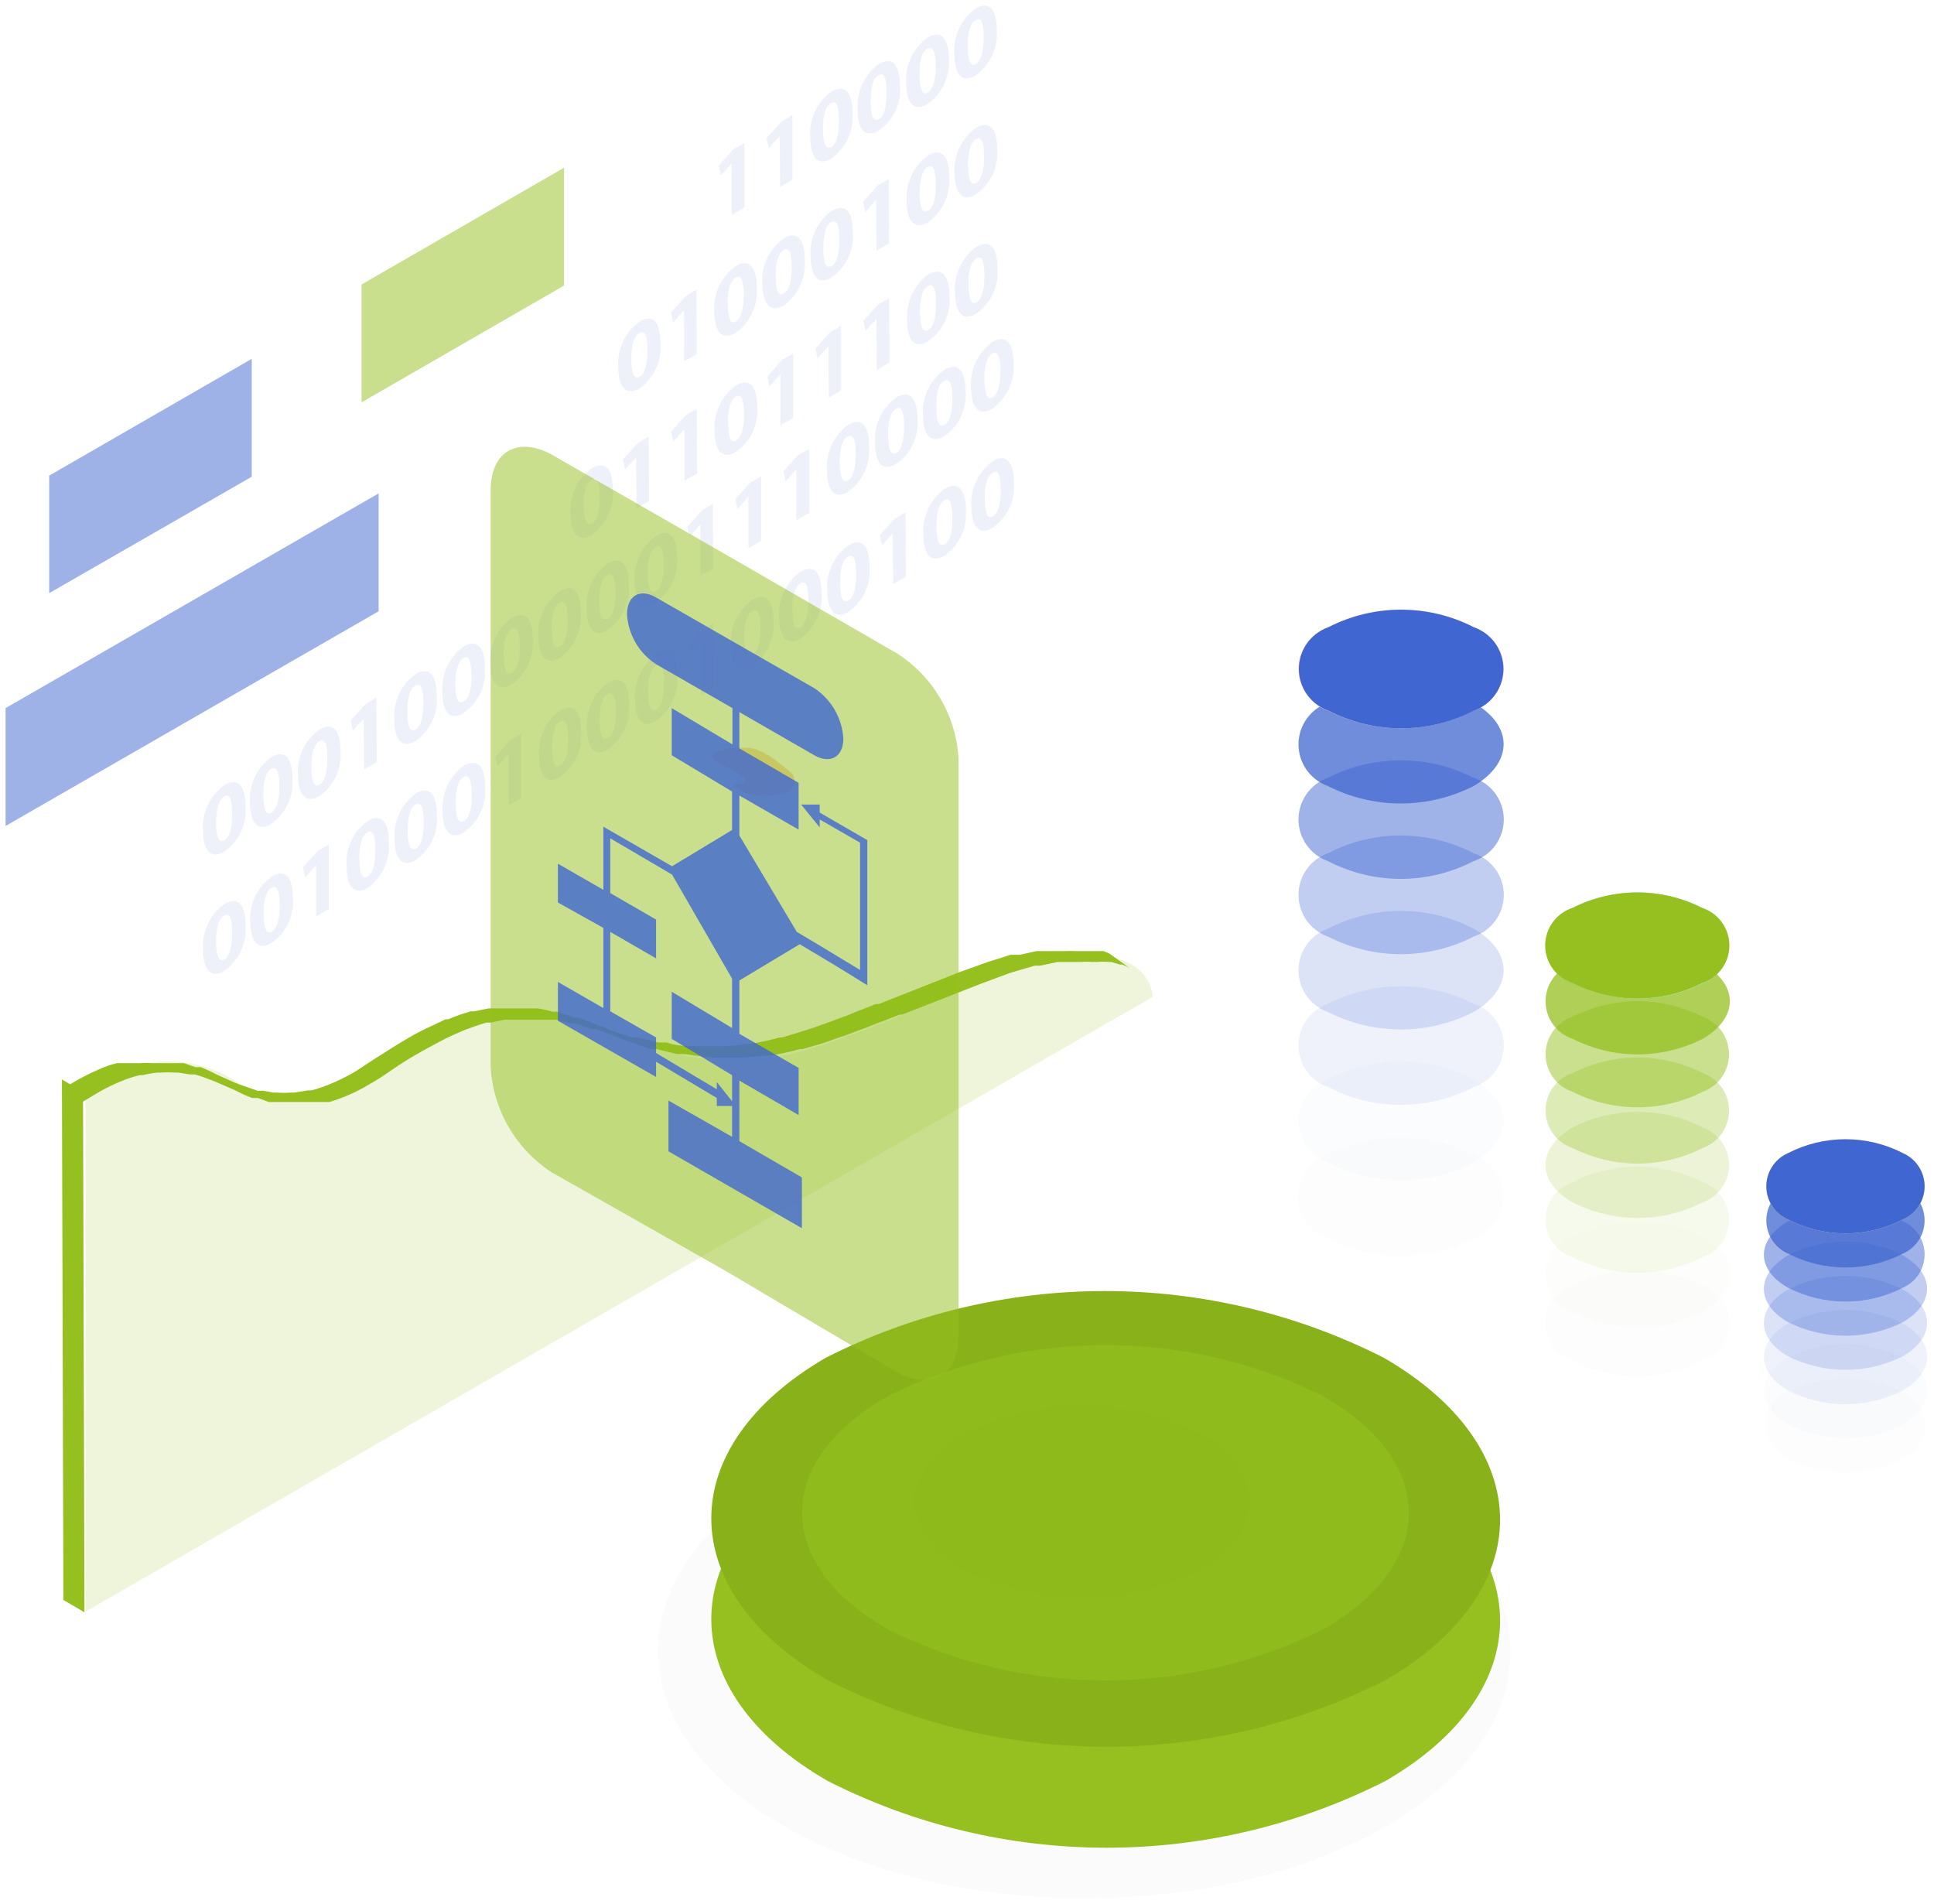 <?xml version="1.0" encoding="UTF-8"?> <svg xmlns="http://www.w3.org/2000/svg" width="508" height="500" viewBox="0 0 508 500" fill="none"> <g opacity="0.1"> <path opacity="0.1" d="M363.638 388.12C407.573 413.364 407.764 454.325 364.211 479.569C320.659 504.813 249.599 504.908 205.855 479.569C162.111 454.23 161.729 413.364 205.282 388.12C248.835 362.877 319.799 362.877 363.638 388.12Z" fill="black"></path> </g> <g opacity="0.1"> <path opacity="0.1" d="M363.638 388.12C407.573 413.364 407.764 454.325 364.211 479.569C320.659 504.813 249.599 504.908 205.855 479.569C162.111 454.23 161.729 413.364 205.282 388.12C248.835 362.877 319.799 362.877 363.638 388.12Z" fill="black"></path> </g> <path d="M363.446 383.167C404.038 406.506 404.229 444.419 363.924 467.758C341.233 479.284 316.131 485.292 290.667 485.292C265.203 485.292 240.101 479.284 217.411 467.758C176.819 444.419 176.628 406.506 216.933 383.072C239.631 371.561 264.737 365.568 290.201 365.585C315.665 365.602 340.763 371.626 363.446 383.167V383.167Z" fill="#95C01F"></path> <path d="M363.446 356.59C404.038 380.023 404.229 417.937 363.924 441.275C341.227 452.779 316.127 458.775 290.667 458.775C265.208 458.775 240.108 452.779 217.411 441.275C176.819 417.937 176.628 380.023 216.933 356.59C239.63 345.086 264.73 339.09 290.19 339.09C315.649 339.09 340.749 345.086 363.446 356.59V356.59Z" fill="#89B11A"></path> <g opacity="0.8"> <path opacity="0.8" d="M346.639 366.211C377.775 383.357 377.966 411.268 346.639 428.415C329.112 436.922 309.875 441.343 290.383 441.343C270.891 441.343 251.654 436.922 234.127 428.415C202.896 411.268 202.8 383.357 234.127 366.211C251.654 357.703 270.891 353.283 290.383 353.283C309.875 353.283 329.112 357.703 346.639 366.211Z" fill="#95C01F"></path> </g> <g opacity="0.3"> <path opacity="0.3" d="M58.959 206.176C62.876 203.89 64.499 207.033 64.499 211.701C64.71 214.02 64.299 216.353 63.309 218.462C62.319 220.571 60.785 222.38 58.864 223.704C55.044 225.895 53.324 222.941 53.324 218.179C53.161 215.865 53.593 213.548 54.58 211.448C55.566 209.347 57.073 207.533 58.959 206.176V206.176ZM58.959 220.655C60.297 219.893 60.965 217.512 60.965 213.701C60.965 209.891 60.297 208.367 58.959 209.129C57.622 209.891 56.763 212.273 56.763 216.178C56.763 220.084 57.622 221.417 58.959 220.655V220.655Z" fill="#4067D1"></path> <path opacity="0.3" d="M71.279 198.84C75.195 196.554 76.819 199.698 76.819 204.366C77.027 206.698 76.616 209.044 75.627 211.168C74.638 213.291 73.106 215.118 71.184 216.464C67.364 218.654 65.74 215.701 65.644 210.938C65.474 208.61 65.902 206.277 66.888 204.16C67.874 202.043 69.386 200.212 71.279 198.84V198.84ZM71.279 213.415C72.617 212.653 73.381 210.272 73.381 206.461C73.381 202.651 72.617 201.127 71.279 201.889C69.942 202.651 69.083 205.032 69.178 208.938C69.274 212.844 69.942 214.177 71.279 213.415V213.415Z" fill="#4067D1"></path> <path opacity="0.3" d="M83.886 191.601C87.898 189.314 89.426 192.458 89.426 197.126C89.637 199.435 89.237 201.759 88.264 203.866C87.292 205.972 85.782 207.787 83.886 209.128C80.066 211.319 78.347 208.366 78.251 203.603C78.088 201.29 78.52 198.973 79.507 196.872C80.493 194.772 82 192.957 83.886 191.601V191.601ZM83.886 206.08C85.319 205.318 85.987 203.032 85.987 199.126C85.987 195.22 85.223 193.792 83.886 194.649C82.549 195.506 81.69 197.697 81.785 201.603C81.881 205.509 82.549 206.937 83.886 206.08Z" fill="#4067D1"></path> <path opacity="0.3" d="M98.882 183.218L98.978 200.174L95.635 202.079L95.539 188.743L92.674 191.886L92.101 189.219L96.017 184.932L98.882 183.218Z" fill="#4067D1"></path> <path opacity="0.3" d="M109.199 177.026C113.115 174.74 114.643 177.884 114.738 182.552C114.947 184.884 114.535 187.23 113.546 189.354C112.557 191.477 111.025 193.304 109.103 194.65C105.283 196.84 103.563 193.888 103.563 189.125C103.374 186.794 103.794 184.455 104.782 182.334C105.769 180.214 107.291 178.385 109.199 177.026V177.026ZM109.199 191.601C110.536 190.839 111.204 188.458 111.204 184.647C111.204 180.837 110.536 179.313 109.103 180.075C107.67 180.837 107.002 183.123 107.002 187.124C107.002 191.125 107.861 192.363 109.199 191.601V191.601Z" fill="#4067D1"></path> <path opacity="0.3" d="M121.805 169.786C125.721 167.5 127.344 170.644 127.344 175.311C127.565 177.632 127.159 179.969 126.168 182.079C125.177 184.19 123.638 185.998 121.709 187.314C117.889 189.505 116.17 186.552 116.17 181.789C116.007 179.475 116.439 177.159 117.425 175.058C118.411 172.958 119.919 171.143 121.805 169.786V169.786ZM121.805 184.266C123.142 183.504 123.906 181.218 123.81 177.312C123.715 173.406 123.142 171.977 121.805 172.835C120.468 173.692 119.608 175.883 119.608 179.789C119.608 183.694 120.468 185.123 121.805 184.266Z" fill="#4067D1"></path> <path opacity="0.3" d="M134.413 162.261C138.329 159.975 139.952 163.119 139.952 167.786C140.163 170.106 139.753 172.439 138.762 174.548C137.772 176.657 136.238 178.465 134.317 179.789C130.497 181.98 128.873 179.027 128.778 174.264C128.615 171.95 129.047 169.634 130.033 167.533C131.019 165.433 132.527 163.618 134.413 162.261ZM134.413 176.741C135.75 175.979 136.514 173.692 136.514 169.787C136.514 165.881 135.75 164.452 134.413 165.214C133.076 165.976 132.216 168.358 132.312 172.264C132.407 176.169 133.076 177.503 134.413 176.741V176.741Z" fill="#4067D1"></path> <path opacity="0.3" d="M147.021 155.212C151.032 152.925 152.561 156.069 152.561 160.737C152.76 163.058 152.355 165.392 151.384 167.512C150.414 169.631 148.911 171.465 147.021 172.835C143.2 175.026 141.481 172.073 141.386 167.31C141.224 164.982 141.657 162.653 142.642 160.537C143.627 158.422 145.134 156.589 147.021 155.212ZM147.021 169.786C148.454 169.024 149.122 166.643 149.122 162.832C149.122 159.022 148.358 157.498 147.021 158.26C145.684 159.022 144.824 161.308 144.92 165.309C145.015 169.31 145.684 170.548 147.021 169.786V169.786Z" fill="#4067D1"></path> <path opacity="0.3" d="M159.628 147.972C163.64 145.686 165.168 148.829 165.168 153.497C165.399 155.808 165.007 158.139 164.034 160.249C163.06 162.359 161.539 164.172 159.628 165.5C155.808 167.786 154.089 164.738 154.089 159.975C153.906 157.668 154.319 155.354 155.289 153.253C156.259 151.151 157.753 149.333 159.628 147.972V147.972ZM159.628 162.451C160.965 161.689 161.634 159.403 161.634 155.497C161.634 151.592 160.965 150.163 159.533 151.02C158.1 151.878 157.432 154.069 157.432 157.974C157.432 161.88 158.291 163.309 159.628 162.451Z" fill="#4067D1"></path> <path opacity="0.3" d="M172.33 140.732C176.246 138.446 177.774 141.589 177.869 146.257C178.08 148.576 177.669 150.91 176.679 153.019C175.689 155.127 174.155 156.936 172.234 158.26C168.414 160.451 166.695 157.498 166.695 152.735C166.532 150.421 166.964 148.104 167.95 146.004C168.936 143.903 170.444 142.089 172.33 140.732V140.732ZM172.33 155.211C173.667 154.449 174.335 152.163 174.335 148.257C174.335 144.352 173.667 142.923 172.234 143.685C170.802 144.447 170.133 146.829 170.133 150.734C170.133 154.64 170.993 155.973 172.33 155.211V155.211Z" fill="#4067D1"></path> <path opacity="0.3" d="M187.231 132.35L187.326 149.306L183.983 151.211V137.779L183.888 137.874L181.118 141.018L180.545 138.351L184.461 133.969L187.231 132.35Z" fill="#4067D1"></path> <path opacity="0.3" d="M199.934 125.109V142.066L196.591 143.971V130.539H196.495L193.726 133.683L193.153 131.111L197.068 126.729L199.934 125.109Z" fill="#4067D1"></path> <path opacity="0.3" d="M212.541 117.87V134.731L209.198 136.636V123.3L206.333 126.443L205.76 123.776L209.676 119.49L212.541 117.87Z" fill="#4067D1"></path> <path opacity="0.3" d="M222.761 111.583C226.772 109.296 228.3 112.44 228.3 117.108C228.5 119.429 228.095 121.763 227.124 123.883C226.154 126.002 224.651 127.836 222.761 129.206C218.94 131.397 217.221 128.444 217.221 123.681C217.04 121.361 217.453 119.034 218.423 116.917C219.392 114.801 220.884 112.965 222.761 111.583V111.583ZM222.761 126.157C224.098 125.395 224.767 123.014 224.767 119.203C224.767 115.393 224.098 113.869 222.665 114.631C221.233 115.393 220.564 117.775 220.564 121.68C220.564 125.586 221.424 126.92 222.761 126.157V126.157Z" fill="#4067D1"></path> <path opacity="0.3" d="M235.463 104.343C239.379 102.057 240.907 105.201 241.002 109.868C241.223 112.189 240.817 114.526 239.826 116.636C238.835 118.747 237.296 120.555 235.367 121.871C231.547 124.157 229.828 121.109 229.828 116.346C229.665 114.032 230.097 111.716 231.083 109.615C232.069 107.515 233.577 105.7 235.463 104.343V104.343ZM235.463 118.918C236.8 118.061 237.469 115.775 237.469 111.869C237.469 107.963 236.8 106.534 235.367 107.392C233.935 108.249 233.266 110.44 233.266 114.346C233.266 118.251 234.126 119.68 235.463 118.918V118.918Z" fill="#4067D1"></path> <path opacity="0.3" d="M248.07 97.104C251.986 94.817 253.609 97.961 253.609 102.629C253.82 104.948 253.409 107.281 252.419 109.39C251.429 111.499 249.895 113.308 247.974 114.631C244.154 116.822 242.435 113.869 242.435 109.106C242.272 106.793 242.704 104.476 243.69 102.375C244.676 100.275 246.184 98.46 248.07 97.104V97.104ZM248.07 111.583C249.407 110.821 250.171 108.535 250.171 104.629C250.171 100.723 249.407 99.295 247.974 100.057C246.542 100.819 245.873 103.2 245.969 107.106C246.064 111.012 246.733 112.345 248.07 111.583V111.583Z" fill="#4067D1"></path> <path opacity="0.3" d="M260.678 89.768C264.594 87.577 266.218 90.626 266.218 95.293C266.426 97.626 266.015 99.972 265.026 102.096C264.037 104.219 262.505 106.046 260.583 107.392C256.762 109.583 255.139 106.63 255.043 101.867C254.882 99.539 255.314 97.209 256.3 95.094C257.285 92.978 258.791 91.146 260.678 89.768V89.768ZM260.678 104.343C262.016 103.581 262.78 101.2 262.78 97.389C262.78 93.579 262.016 92.055 260.678 92.817C259.341 93.579 258.482 95.96 258.577 99.866C258.673 103.772 259.341 105.105 260.678 104.343V104.343Z" fill="#4067D1"></path> <path opacity="0.3" d="M58.959 237.421C62.875 235.134 64.499 238.278 64.499 242.946C64.707 245.278 64.296 247.624 63.307 249.748C62.318 251.871 60.785 253.698 58.864 255.044C55.044 257.235 53.324 254.281 53.324 249.423C53.161 247.11 53.593 244.793 54.58 242.692C55.566 240.592 57.073 238.777 58.959 237.421V237.421ZM58.959 251.995C60.297 251.138 60.965 248.852 60.965 244.946C60.965 241.04 60.297 239.612 58.864 240.469C57.431 241.326 56.763 243.517 56.763 247.423C56.763 251.328 57.622 252.757 58.959 251.995V251.995Z" fill="#4067D1"></path> <path opacity="0.3" d="M71.376 230.181C75.292 227.895 76.916 231.039 76.916 235.706C77.136 238.027 76.73 240.363 75.739 242.474C74.748 244.585 73.209 246.392 71.28 247.709C67.46 249.9 65.836 246.947 65.741 242.184C65.578 239.87 66.01 237.553 66.996 235.453C67.982 233.353 69.49 231.538 71.376 230.181V230.181ZM71.376 244.661C72.713 243.899 73.477 241.612 73.477 237.707C73.477 233.801 72.713 232.372 71.376 233.134C70.039 233.896 69.179 236.278 69.275 240.183C69.37 244.089 70.039 245.423 71.376 244.661V244.661Z" fill="#4067D1"></path> <path opacity="0.3" d="M86.37 221.798V238.754L83.027 240.659V227.228L82.931 227.323L80.162 230.466L79.589 227.799L83.505 223.417L86.37 221.798Z" fill="#4067D1"></path> <path opacity="0.3" d="M96.59 215.606C100.602 213.32 102.13 216.463 102.13 221.131C102.329 223.453 101.924 225.786 100.954 227.906C99.983 230.026 98.48 231.859 96.59 233.229C92.77 235.42 91.05 232.467 91.05 227.609C90.849 225.301 91.254 222.98 92.225 220.875C93.197 218.77 94.701 216.954 96.59 215.606V215.606ZM96.59 230.181C97.927 229.323 98.596 227.037 98.596 223.132C98.596 219.226 97.927 217.797 96.495 218.654C95.062 219.512 94.393 221.703 94.393 225.608C94.393 229.514 95.157 230.943 96.59 230.181V230.181Z" fill="#4067D1"></path> <path opacity="0.3" d="M109.292 208.366C113.208 206.08 114.736 209.224 114.736 213.891C114.968 216.203 114.576 218.534 113.602 220.644C112.628 222.754 111.108 224.566 109.197 225.894C105.377 228.18 103.657 225.132 103.657 220.369C103.476 218.053 103.9 215.73 104.887 213.626C105.875 211.523 107.393 209.71 109.292 208.366V208.366ZM109.292 222.846C110.63 222.084 111.298 219.798 111.298 215.892C111.298 211.986 110.63 210.557 109.197 211.319C107.764 212.081 107.096 214.463 107.096 218.369C107.096 222.274 107.955 223.608 109.292 222.846V222.846Z" fill="#4067D1"></path> <path opacity="0.3" d="M121.901 201.031C125.817 198.84 127.44 201.984 127.44 206.556C127.649 208.888 127.237 211.235 126.248 213.358C125.259 215.482 123.727 217.308 121.805 218.654C117.985 220.845 116.266 217.892 116.266 213.129C116.104 210.802 116.537 208.472 117.522 206.357C118.507 204.241 120.014 202.409 121.901 201.031V201.031ZM121.901 215.606C123.238 214.844 124.002 212.462 123.906 208.652C123.811 204.841 123.238 203.317 121.805 204.079C120.373 204.841 119.704 207.223 119.704 211.129C119.704 215.034 120.564 216.368 121.901 215.606V215.606Z" fill="#4067D1"></path> <path opacity="0.3" d="M136.896 192.744V209.7L133.553 211.605V198.173H133.457L130.687 201.317L130.114 198.745L134.03 194.363L136.896 192.744Z" fill="#4067D1"></path> <path opacity="0.3" d="M147.115 186.552C151.127 184.266 152.655 187.409 152.655 192.077C152.866 194.386 152.466 196.71 151.494 198.817C150.521 200.923 149.012 202.738 147.115 204.08C143.295 206.366 141.576 203.317 141.576 198.555C141.375 196.246 141.779 193.926 142.751 191.821C143.722 189.716 145.226 187.9 147.115 186.552ZM147.115 201.031C148.453 200.269 149.217 197.983 149.217 194.077C149.217 190.172 148.453 188.743 147.115 189.505C145.778 190.267 144.919 192.649 145.014 196.554C145.11 200.46 145.778 201.793 147.115 201.031V201.031Z" fill="#4067D1"></path> <path opacity="0.3" d="M159.722 179.312C163.734 177.026 165.262 180.17 165.262 184.742C165.462 187.064 165.057 189.398 164.086 191.517C163.115 193.637 161.612 195.47 159.722 196.84C155.902 199.031 154.183 196.078 154.183 191.315C153.971 189.006 154.372 186.682 155.344 184.575C156.316 182.469 157.826 180.654 159.722 179.312V179.312ZM159.722 193.792C161.06 193.03 161.728 190.648 161.728 186.838C161.728 183.028 160.964 181.503 159.627 182.265C158.29 183.028 157.526 185.409 157.526 189.315C157.526 193.22 158.29 194.554 159.722 193.792V193.792Z" fill="#4067D1"></path> <path opacity="0.3" d="M172.426 171.787C176.342 169.501 177.87 172.644 177.87 177.312C178.089 179.635 177.693 181.976 176.72 184.099C175.748 186.222 174.235 188.053 172.331 189.41C168.51 191.601 166.791 188.648 166.791 183.789C166.628 181.476 167.06 179.159 168.046 177.058C169.033 174.958 170.54 173.143 172.426 171.787V171.787ZM172.426 186.361C173.763 185.504 174.432 183.218 174.432 179.312C174.432 175.407 173.763 173.978 172.331 174.835C170.898 175.692 170.229 177.883 170.229 181.789C170.229 185.695 171.089 187.123 172.426 186.361V186.361Z" fill="#4067D1"></path> <path opacity="0.3" d="M187.326 163.69L187.422 180.551L184.079 182.551V169.12H183.983L181.214 172.263L180.545 169.596L184.556 165.309L187.326 163.69Z" fill="#4067D1"></path> <path opacity="0.3" d="M197.641 157.498C201.557 155.212 203.181 158.355 203.181 162.928C203.389 165.26 202.978 167.606 201.989 169.73C201 171.854 199.467 173.68 197.546 175.026C193.725 177.217 192.102 174.263 192.006 169.501C191.834 167.186 192.262 164.866 193.249 162.764C194.236 160.662 195.748 158.848 197.641 157.498V157.498ZM197.641 171.977C198.978 171.215 199.742 168.834 199.742 165.023C199.742 161.213 198.978 159.689 197.641 160.451C196.304 161.213 195.445 163.595 195.54 167.5C195.636 171.406 196.304 172.739 197.641 171.977V171.977Z" fill="#4067D1"></path> <path opacity="0.3" d="M210.247 150.163C214.259 147.876 215.787 151.02 215.787 155.688C215.987 158.009 215.581 160.343 214.611 162.463C213.64 164.582 212.137 166.416 210.247 167.786C206.427 169.977 204.708 167.024 204.612 162.166C204.45 159.852 204.882 157.535 205.868 155.435C206.854 153.334 208.361 151.519 210.247 150.163V150.163ZM210.247 164.737C211.585 163.88 212.349 161.594 212.349 157.688C212.349 153.783 211.585 152.354 210.247 153.211C208.91 154.068 208.051 156.259 208.146 160.165C208.242 164.071 208.91 165.5 210.247 164.737V164.737Z" fill="#4067D1"></path> <path opacity="0.3" d="M222.857 143.209C226.868 140.923 228.396 144.066 228.396 148.734C228.608 151.043 228.207 153.368 227.235 155.474C226.263 157.58 224.753 159.395 222.857 160.737C219.036 162.928 217.317 159.975 217.317 155.212C217.116 152.904 217.521 150.583 218.492 148.478C219.463 146.373 220.968 144.557 222.857 143.209V143.209ZM222.857 157.689C224.194 156.927 224.862 154.64 224.862 150.735C224.862 146.829 224.194 145.4 222.761 146.162C221.329 146.924 220.66 149.306 220.66 153.211C220.66 157.117 221.424 158.451 222.857 157.689V157.689Z" fill="#4067D1"></path> <path opacity="0.3" d="M237.849 134.541L237.945 151.497L234.602 153.402L234.507 139.97V140.066L231.737 143.209L231.068 140.542L234.984 136.255L237.849 134.541Z" fill="#4067D1"></path> <path opacity="0.3" d="M248.166 128.348C252.082 126.062 253.706 129.206 253.706 133.873C253.915 136.206 253.503 138.552 252.514 140.676C251.525 142.799 249.992 144.626 248.071 145.971C244.25 148.162 242.531 145.209 242.531 140.351C242.368 138.037 242.8 135.721 243.787 133.62C244.773 131.52 246.28 129.705 248.166 128.348V128.348ZM248.166 142.923C249.504 142.161 250.268 139.779 250.172 135.874C250.077 131.968 249.504 130.539 248.071 131.397C246.638 132.254 245.97 134.445 245.97 138.351C245.97 142.256 246.829 143.685 248.166 142.923V142.923Z" fill="#4067D1"></path> <path opacity="0.3" d="M260.774 121.109C264.69 118.822 266.313 121.966 266.313 126.634C266.534 128.954 266.128 131.291 265.137 133.402C264.146 135.513 262.607 137.32 260.678 138.637C256.858 140.923 255.234 137.875 255.139 133.111C254.976 130.798 255.408 128.481 256.394 126.38C257.38 124.28 258.888 122.465 260.774 121.109V121.109ZM260.774 135.588C262.111 134.826 262.875 132.54 262.875 128.634C262.875 124.729 262.111 123.3 260.774 124.157C259.437 125.014 258.577 127.205 258.673 131.111C258.768 135.017 259.437 136.35 260.774 135.588Z" fill="#4067D1"></path> <path opacity="0.3" d="M195.54 37.566V54.427L192.197 56.428V42.996H192.101L189.331 46.14L188.758 43.472L192.674 39.186L195.54 37.566Z" fill="#4067D1"></path> <path opacity="0.3" d="M208.146 30.231V47.188L204.898 49.093L204.803 35.661V35.757L201.938 38.9L201.365 36.233L205.28 31.946L208.146 30.231Z" fill="#4067D1"></path> <path opacity="0.3" d="M218.368 24.04C222.379 21.753 223.907 24.897 223.907 29.565C224.107 31.886 223.702 34.22 222.731 36.34C221.76 38.459 220.257 40.293 218.368 41.663C214.547 43.853 212.828 40.9 212.828 36.042C212.645 33.736 213.059 31.422 214.028 29.32C214.998 27.219 216.492 25.401 218.368 24.04V24.04ZM218.368 38.614C219.705 37.757 220.373 35.471 220.373 31.565C220.373 27.659 219.705 26.326 218.272 27.088C216.839 27.85 216.171 30.136 216.171 34.042C216.171 37.947 217.03 39.376 218.368 38.614V38.614Z" fill="#4067D1"></path> <path opacity="0.3" d="M230.877 16.8C234.793 14.514 236.321 17.657 236.417 22.325C236.628 24.644 236.217 26.977 235.227 29.086C234.237 31.195 232.703 33.004 230.782 34.328C226.962 36.519 225.242 33.566 225.242 28.803C225.079 26.489 225.511 24.172 226.498 22.072C227.484 19.971 228.991 18.157 230.877 16.8V16.8ZM230.877 31.279C232.215 30.517 232.883 28.231 232.883 24.326C232.883 20.42 232.215 18.991 230.782 19.753C229.349 20.515 228.681 22.896 228.681 26.802C228.681 30.708 229.54 32.041 230.877 31.279V31.279Z" fill="#4067D1"></path> <path opacity="0.3" d="M243.677 9.846C247.593 7.56 249.216 10.703 249.216 15.276C249.425 17.608 249.014 19.954 248.024 22.078C247.035 24.202 245.503 26.028 243.581 27.374C239.761 29.565 238.042 26.612 238.042 21.849C237.869 19.534 238.297 17.214 239.284 15.112C240.271 13.01 241.784 11.196 243.677 9.846ZM243.677 24.326C245.014 23.563 245.778 21.182 245.778 17.372C245.778 13.561 245.014 12.037 243.581 12.799C242.149 13.561 241.48 15.943 241.575 19.848C241.671 23.754 242.34 25.088 243.677 24.326Z" fill="#4067D1"></path> <path opacity="0.3" d="M256.285 2.225C260.201 -0.061 261.825 3.083 261.825 7.75C262.033 10.083 261.622 12.429 260.633 14.553C259.644 16.676 258.111 18.503 256.189 19.848C252.369 22.039 250.746 19.086 250.65 14.228C250.487 11.914 250.919 9.598 251.905 7.497C252.891 5.397 254.399 3.582 256.285 2.225V2.225ZM256.285 16.8C257.622 16.038 258.386 13.656 258.386 9.751C258.386 5.845 257.622 4.416 256.285 5.274C254.948 6.131 254.088 8.322 254.184 12.228C254.279 16.133 254.948 17.562 256.285 16.8V16.8Z" fill="#4067D1"></path> <path opacity="0.3" d="M168.032 84.434C171.948 82.148 173.477 85.291 173.477 89.959C173.695 92.283 173.299 94.623 172.327 96.746C171.355 98.869 169.841 100.7 167.937 102.057C164.117 104.248 162.397 101.2 162.397 96.437C162.234 94.123 162.667 91.806 163.653 89.706C164.639 87.605 166.146 85.791 168.032 84.434V84.434ZM168.032 98.914C169.37 98.151 170.038 95.865 170.038 91.96C170.038 88.054 169.37 86.625 167.937 87.482C166.504 88.34 165.836 90.531 165.836 94.436C165.836 98.342 166.695 99.771 168.032 98.914Z" fill="#4067D1"></path> <path opacity="0.3" d="M182.932 76.052L183.027 93.008L179.684 94.913V81.577H179.589L176.819 84.72L176.246 82.053L180.162 77.766L182.932 76.052Z" fill="#4067D1"></path> <path opacity="0.3" d="M193.247 69.859C197.163 67.573 198.787 70.717 198.787 75.385C198.995 77.717 198.584 80.063 197.595 82.187C196.605 84.311 195.073 86.137 193.151 87.483C189.331 89.674 187.707 86.721 187.612 81.958C187.441 79.629 187.869 77.296 188.855 75.179C189.842 73.062 191.353 71.231 193.247 69.859ZM193.247 84.434C194.584 83.672 195.348 81.291 195.348 77.385C195.348 73.479 194.584 72.146 193.247 72.908C191.91 73.67 191.05 75.956 191.146 79.862C191.241 83.767 191.91 85.196 193.247 84.434V84.434Z" fill="#4067D1"></path> <path opacity="0.3" d="M205.853 62.62C209.865 60.334 211.393 63.477 211.393 68.145C211.592 70.466 211.187 72.8 210.217 74.92C209.246 77.039 207.743 78.873 205.853 80.243C202.033 82.434 200.313 79.385 200.218 74.623C200.055 72.309 200.487 69.992 201.473 67.892C202.459 65.791 203.967 63.977 205.853 62.62V62.62ZM205.853 77.099C207.19 76.337 207.954 74.051 207.954 70.145C207.954 66.24 207.19 64.811 205.853 65.668C204.516 66.525 203.656 68.716 203.752 72.622C203.847 76.528 204.516 77.957 205.853 77.099Z" fill="#4067D1"></path> <path opacity="0.3" d="M218.461 55.38C222.473 53.094 224.001 56.238 224.001 60.81C224.21 63.133 223.809 65.47 222.838 67.591C221.866 69.712 220.358 71.545 218.461 72.908C214.641 75.099 212.922 72.146 212.922 67.383C212.72 65.075 213.125 62.754 214.097 60.649C215.068 58.544 216.572 56.728 218.461 55.38ZM218.461 69.86C219.798 69.098 220.467 66.716 220.467 62.906C220.467 59.095 219.799 57.571 218.366 58.333C216.933 59.095 216.265 61.477 216.265 65.383C216.265 69.288 217.029 70.622 218.461 69.86V69.86Z" fill="#4067D1"></path> <path opacity="0.3" d="M233.456 46.998L233.551 63.954L230.209 65.859L230.113 52.427V52.523L227.343 55.666L226.675 52.999L230.591 48.617L233.456 46.998Z" fill="#4067D1"></path> <path opacity="0.3" d="M243.773 40.805C247.689 38.519 249.313 41.663 249.313 46.33C249.521 48.663 249.11 51.009 248.121 53.133C247.131 55.256 245.599 57.083 243.678 58.428C239.857 60.619 238.138 57.571 238.138 52.808C237.975 50.494 238.407 48.178 239.393 46.077C240.379 43.977 241.887 42.162 243.773 40.805V40.805ZM243.773 55.285C245.11 54.523 245.874 52.236 245.779 48.331C245.683 44.425 245.11 42.996 243.678 43.854C242.245 44.711 241.576 46.902 241.576 50.808C241.576 54.713 242.436 56.142 243.773 55.285Z" fill="#4067D1"></path> <path opacity="0.3" d="M256.379 33.566C260.295 31.279 261.919 34.423 261.919 39.091C262.13 41.41 261.719 43.743 260.729 45.852C259.739 47.961 258.205 49.77 256.284 51.093C252.463 53.284 250.84 50.331 250.744 45.568C250.581 43.255 251.013 40.938 252 38.837C252.986 36.737 254.493 34.922 256.379 33.566V33.566ZM256.379 48.045C257.716 47.283 258.481 44.901 258.481 41.091C258.481 37.281 257.716 35.757 256.379 36.519C255.042 37.281 254.183 39.662 254.278 43.568C254.374 47.473 255.042 48.807 256.379 48.045V48.045Z" fill="#4067D1"></path> <path opacity="0.3" d="M155.425 123.014C159.437 120.728 160.965 123.871 160.965 128.539C161.166 130.847 160.762 133.168 159.79 135.273C158.819 137.377 157.315 139.193 155.425 140.542C151.605 142.733 149.886 139.779 149.886 135.016C149.684 132.708 150.089 130.387 151.06 128.283C152.032 126.178 153.536 124.362 155.425 123.014V123.014ZM155.425 137.493C156.858 136.731 157.527 134.445 157.527 130.539C157.527 126.634 156.762 125.205 155.425 125.967C154.088 126.729 153.229 129.11 153.324 133.016C153.42 136.922 154.088 138.255 155.425 137.493V137.493Z" fill="#4067D1"></path> <path opacity="0.3" d="M170.42 114.631L170.516 131.587L167.173 133.492L167.077 120.061V120.156L164.212 123.299L163.639 120.632L167.555 116.346L170.42 114.631Z" fill="#4067D1"></path> <path opacity="0.3" d="M183.028 107.392L183.123 124.348L179.78 126.253V112.821H179.685L176.915 115.965L176.246 113.393L180.162 109.011L183.028 107.392Z" fill="#4067D1"></path> <path opacity="0.3" d="M193.341 101.2C197.257 98.914 198.881 102.057 198.881 106.725C199.091 109.044 198.681 111.377 197.691 113.486C196.701 115.595 195.167 117.404 193.246 118.727C189.425 120.918 187.706 117.966 187.706 113.203C187.543 110.889 187.975 108.572 188.961 106.472C189.947 104.371 191.455 102.557 193.341 101.2V101.2ZM193.341 115.679C194.678 114.917 195.442 112.631 195.442 108.725C195.442 104.82 194.678 103.391 193.341 104.153C192.004 104.915 191.144 107.296 191.24 111.202C191.335 115.108 192.004 116.441 193.341 115.679V115.679Z" fill="#4067D1"></path> <path opacity="0.3" d="M208.337 92.817V109.773L204.994 111.678V98.247L204.898 98.342L202.128 101.486L201.555 98.818L205.471 94.436L208.337 92.817Z" fill="#4067D1"></path> <path opacity="0.3" d="M220.945 85.577V102.533L217.698 104.438L217.602 91.007L214.737 94.15L214.164 91.578L218.08 87.197L220.945 85.577Z" fill="#4067D1"></path> <path opacity="0.3" d="M233.552 78.337L233.648 95.198L230.305 97.199L230.209 83.767L227.344 86.911L226.771 84.243L230.687 79.957L233.552 78.337Z" fill="#4067D1"></path> <path opacity="0.3" d="M243.866 72.051C247.782 69.86 249.31 73.003 249.406 77.576C249.614 79.908 249.203 82.254 248.214 84.378C247.224 86.501 245.692 88.328 243.771 89.674C239.95 91.865 238.231 88.912 238.231 84.149C238.07 81.822 238.502 79.492 239.487 77.376C240.472 75.261 241.979 73.428 243.866 72.051ZM243.866 86.625C245.203 85.863 245.872 83.482 245.872 79.671C245.872 75.861 245.203 74.337 243.771 75.099C242.338 75.861 241.669 78.242 241.669 82.148C241.669 86.054 242.529 87.387 243.866 86.625V86.625Z" fill="#4067D1"></path> <path opacity="0.3" d="M256.476 64.811C260.392 62.525 262.015 65.668 262.015 70.336C262.223 72.668 261.812 75.014 260.823 77.138C259.834 79.261 258.302 81.088 256.38 82.433C252.56 84.624 250.936 81.671 250.841 76.813C250.678 74.5 251.11 72.183 252.096 70.082C253.082 67.982 254.59 66.167 256.476 64.811V64.811ZM256.476 79.385C257.813 78.623 258.577 76.242 258.577 72.336C258.577 68.43 257.813 67.001 256.476 67.859C255.139 68.716 254.279 70.907 254.375 74.813C254.47 78.719 255.139 80.147 256.476 79.385V79.385Z" fill="#4067D1"></path> </g> <g opacity="0.1"> <path opacity="0.1" d="M348.738 303.34C346.467 304.142 344.502 305.626 343.112 307.588C341.722 309.549 340.976 311.893 340.976 314.295C340.976 316.697 341.722 319.04 343.112 321.002C344.502 322.964 346.467 324.447 348.738 325.249C354.639 328.306 361.19 329.901 367.84 329.901C374.489 329.901 381.041 328.306 386.942 325.249C389.257 324.494 391.274 323.027 392.704 321.06C394.134 319.093 394.905 316.725 394.905 314.295C394.905 311.865 394.134 309.497 392.704 307.529C391.274 305.562 389.257 304.096 386.942 303.34C381.024 300.337 374.479 298.771 367.84 298.771C361.2 298.771 354.655 300.337 348.738 303.34Z" fill="black"></path> </g> <g opacity="0.1"> <path opacity="0.1" d="M413.016 337.633C410.937 338.318 409.127 339.64 407.844 341.41C406.561 343.18 405.871 345.309 405.871 347.493C405.871 349.677 406.561 351.805 407.844 353.575C409.127 355.345 410.937 356.667 413.016 357.352C418.298 360.029 424.14 361.425 430.065 361.425C435.99 361.425 441.831 360.029 447.114 357.352C449.193 356.667 451.003 355.345 452.286 353.575C453.569 351.805 454.259 349.677 454.259 347.493C454.259 345.309 453.569 343.18 452.286 341.41C451.003 339.64 449.193 338.318 447.114 337.633C441.818 335 435.982 333.629 430.065 333.629C424.148 333.629 418.312 335 413.016 337.633V337.633Z" fill="black"></path> </g> <g opacity="0.1"> <path opacity="0.1" d="M469.654 365.64C467.959 366.385 466.518 367.606 465.507 369.153C464.495 370.701 463.957 372.508 463.957 374.356C463.957 376.203 464.495 378.011 465.507 379.558C466.518 381.106 467.959 382.326 469.654 383.072C474.34 385.463 479.529 386.71 484.792 386.71C490.056 386.71 495.245 385.463 499.931 383.072C501.626 382.326 503.066 381.106 504.078 379.558C505.09 378.011 505.628 376.203 505.628 374.356C505.628 372.508 505.09 370.701 504.078 369.153C503.066 367.606 501.626 366.385 499.931 365.64C495.245 363.248 490.056 362.001 484.792 362.001C479.529 362.001 474.34 363.248 469.654 365.64V365.64Z" fill="black"></path> </g> <g opacity="0.14"> <path opacity="0.14" d="M348.833 283.431C346.563 284.233 344.598 285.717 343.208 287.678C341.818 289.64 341.071 291.983 341.071 294.386C341.071 296.788 341.818 299.131 343.208 301.093C344.598 303.054 346.563 304.538 348.833 305.34C354.742 308.374 361.291 309.956 367.935 309.956C374.58 309.956 381.129 308.374 387.038 305.34C397.544 299.244 397.639 289.432 387.038 283.431C381.136 280.375 374.585 278.779 367.935 278.779C361.286 278.779 354.735 280.375 348.833 283.431V283.431Z" fill="#4067D1"></path> </g> <g opacity="0.29"> <path opacity="0.29" d="M348.833 263.616C346.563 264.418 344.598 265.902 343.208 267.864C341.818 269.826 341.071 272.169 341.071 274.571C341.071 276.973 341.818 279.317 343.208 281.278C344.598 283.24 346.563 284.724 348.833 285.526C354.735 288.582 361.286 290.178 367.936 290.178C374.585 290.178 381.136 288.582 387.038 285.526C389.353 284.77 391.37 283.304 392.8 281.337C394.23 279.369 395 277.001 395 274.571C395 272.141 394.23 269.773 392.8 267.806C391.37 265.839 389.353 264.372 387.038 263.616C381.12 260.613 374.575 259.048 367.936 259.048C361.296 259.048 354.751 260.613 348.833 263.616Z" fill="#4067D1"></path> </g> <g opacity="0.43"> <path opacity="0.43" d="M348.833 243.898C346.563 244.7 344.598 246.184 343.208 248.146C341.818 250.108 341.071 252.451 341.071 254.853C341.071 257.255 341.818 259.598 343.208 261.56C344.598 263.522 346.563 265.006 348.833 265.808C354.751 268.811 361.296 270.376 367.935 270.376C374.575 270.376 381.12 268.811 387.038 265.808C397.544 259.711 397.639 249.9 387.038 243.898C381.136 240.842 374.585 239.247 367.935 239.247C361.286 239.247 354.735 240.842 348.833 243.898V243.898Z" fill="#4067D1"></path> </g> <g opacity="0.57"> <path opacity="0.57" d="M348.833 224.084C346.563 224.886 344.598 226.37 343.208 228.332C341.818 230.294 341.071 232.637 341.071 235.039C341.071 237.441 341.818 239.784 343.208 241.746C344.598 243.708 346.563 245.192 348.833 245.994C354.742 249.027 361.291 250.609 367.936 250.609C374.58 250.609 381.129 249.027 387.038 245.994C389.353 245.238 391.37 243.772 392.8 241.804C394.23 239.837 395 237.469 395 235.039C395 232.609 394.23 230.241 392.8 228.274C391.37 226.306 389.353 224.84 387.038 224.084C381.136 221.028 374.585 219.433 367.936 219.433C361.286 219.433 354.735 221.028 348.833 224.084Z" fill="#4067D1"></path> </g> <g opacity="0.71"> <path opacity="0.71" d="M348.833 204.271C346.563 205.073 344.598 206.557 343.208 208.518C341.818 210.48 341.071 212.823 341.071 215.225C341.071 217.628 341.818 219.971 343.208 221.933C344.598 223.894 346.563 225.378 348.833 226.18C354.735 229.236 361.286 230.832 367.936 230.832C374.585 230.832 381.136 229.236 387.038 226.18C389.353 225.425 391.37 223.958 392.8 221.991C394.23 220.023 395 217.656 395 215.225C395 212.795 394.23 210.428 392.8 208.46C391.37 206.493 389.353 205.026 387.038 204.271C381.12 201.268 374.575 199.702 367.936 199.702C361.296 199.702 354.751 201.268 348.833 204.271Z" fill="#4067D1"></path> </g> <g opacity="0.86"> <path opacity="0.86" d="M348.833 184.552C346.563 185.354 344.598 186.838 343.208 188.8C341.818 190.761 341.071 193.105 341.071 195.507C341.071 197.909 341.818 200.252 343.208 202.214C344.598 204.176 346.563 205.66 348.833 206.462C354.751 209.465 361.296 211.03 367.935 211.03C374.575 211.03 381.12 209.465 387.038 206.462C397.544 200.365 397.639 190.553 387.038 184.552C381.136 181.496 374.585 179.9 367.935 179.9C361.286 179.9 354.735 181.496 348.833 184.552Z" fill="#4067D1"></path> </g> <path d="M348.833 164.738C346.563 165.54 344.598 167.024 343.208 168.986C341.818 170.948 341.071 173.291 341.071 175.693C341.071 178.095 341.818 180.438 343.208 182.4C344.598 184.362 346.563 185.846 348.833 186.648C354.742 189.681 361.291 191.263 367.936 191.263C374.58 191.263 381.129 189.681 387.038 186.648C389.353 185.892 391.37 184.426 392.8 182.458C394.23 180.491 395 178.123 395 175.693C395 173.263 394.23 170.895 392.8 168.927C391.37 166.96 389.353 165.494 387.038 164.738C381.136 161.682 374.585 160.086 367.936 160.086C361.286 160.086 354.735 161.682 348.833 164.738V164.738Z" fill="#FDCDE7"></path> <path d="M348.931 164.737C346.66 165.539 344.695 167.024 343.305 168.985C341.915 170.947 341.168 173.29 341.168 175.692C341.168 178.095 341.915 180.438 343.305 182.399C344.695 184.361 346.66 185.845 348.931 186.647C354.836 189.688 361.386 191.275 368.033 191.275C374.679 191.275 381.229 189.688 387.135 186.647C389.405 185.845 391.37 184.361 392.76 182.399C394.151 180.438 394.897 178.095 394.897 175.692C394.897 173.29 394.151 170.947 392.76 168.985C391.37 167.024 389.405 165.539 387.135 164.737C381.224 161.712 374.676 160.134 368.033 160.134C361.389 160.134 354.841 161.712 348.931 164.737V164.737Z" fill="#4067D1"></path> <g opacity="0.14"> <path opacity="0.14" d="M469.656 356.59C461.251 361.448 461.156 369.259 469.656 374.118C474.323 376.516 479.497 377.767 484.747 377.767C489.996 377.767 495.17 376.516 499.837 374.118C508.242 369.259 508.338 361.448 499.837 356.59C495.154 354.244 489.987 353.022 484.747 353.022C479.506 353.022 474.339 354.244 469.656 356.59V356.59Z" fill="#4067D1"></path> </g> <g opacity="0.29"> <path opacity="0.29" d="M469.656 347.635C461.251 352.493 461.156 360.305 469.656 365.163C474.323 367.561 479.497 368.812 484.747 368.812C489.996 368.812 495.17 367.561 499.837 365.163C508.242 360.305 508.338 352.493 499.837 347.635C495.154 345.289 489.987 344.067 484.747 344.067C479.506 344.067 474.339 345.289 469.656 347.635V347.635Z" fill="#4067D1"></path> </g> <g opacity="0.43"> <path opacity="0.43" d="M469.656 338.681C461.251 343.539 461.156 351.351 469.656 356.209C474.339 358.555 479.506 359.777 484.747 359.777C489.987 359.777 495.154 358.555 499.837 356.209C508.242 351.351 508.338 343.539 499.837 338.681C495.154 336.335 489.987 335.113 484.747 335.113C479.506 335.113 474.339 336.335 469.656 338.681V338.681Z" fill="#4067D1"></path> </g> <g opacity="0.57"> <path opacity="0.57" d="M469.656 329.727C461.251 334.585 461.156 342.396 469.656 347.255C474.339 349.601 479.506 350.822 484.747 350.822C489.987 350.822 495.154 349.601 499.837 347.255C508.242 342.396 508.338 334.585 499.837 329.727C495.17 327.329 489.996 326.078 484.747 326.078C479.497 326.078 474.323 327.329 469.656 329.727V329.727Z" fill="#4067D1"></path> </g> <g opacity="0.71"> <path opacity="0.71" d="M469.656 320.772C461.251 325.63 461.156 333.442 469.656 338.204C474.323 340.602 479.497 341.853 484.747 341.853C489.996 341.853 495.17 340.602 499.837 338.204C501.532 337.459 502.973 336.238 503.985 334.691C504.996 333.143 505.535 331.336 505.535 329.488C505.535 327.641 504.996 325.833 503.985 324.286C502.973 322.738 501.532 321.517 499.837 320.772C495.17 318.374 489.996 317.123 484.747 317.123C479.497 317.123 474.323 318.374 469.656 320.772V320.772Z" fill="#4067D1"></path> </g> <g opacity="0.86"> <path opacity="0.86" d="M469.654 311.818C467.959 312.563 466.518 313.784 465.507 315.332C464.495 316.879 463.957 318.687 463.957 320.534C463.957 322.382 464.495 324.189 465.507 325.737C466.518 327.284 467.959 328.505 469.654 329.25C474.321 331.648 479.495 332.9 484.745 332.9C489.995 332.9 495.168 331.648 499.835 329.25C501.53 328.505 502.971 327.284 503.983 325.737C504.994 324.189 505.533 322.382 505.533 320.534C505.533 318.687 504.994 316.879 503.983 315.332C502.971 313.784 501.53 312.563 499.835 311.818C495.168 309.42 489.995 308.169 484.745 308.169C479.495 308.169 474.321 309.42 469.654 311.818V311.818Z" fill="#4067D1"></path> </g> <path d="M469.654 302.864C467.959 303.609 466.518 304.83 465.507 306.378C464.495 307.925 463.957 309.733 463.957 311.58C463.957 313.427 464.495 315.235 465.507 316.783C466.518 318.33 467.959 319.551 469.654 320.296C474.321 322.694 479.495 323.945 484.745 323.945C489.995 323.945 495.168 322.694 499.835 320.296C501.53 319.551 502.971 318.33 503.983 316.783C504.994 315.235 505.533 313.427 505.533 311.58C505.533 309.733 504.994 307.925 503.983 306.378C502.971 304.83 501.53 303.609 499.835 302.864C495.168 300.466 489.995 299.215 484.745 299.215C479.495 299.215 474.321 300.466 469.654 302.864V302.864Z" fill="#FFDF75"></path> <path d="M469.654 302.864C467.959 303.609 466.518 304.83 465.507 306.378C464.495 307.925 463.957 309.733 463.957 311.58C463.957 313.427 464.495 315.235 465.507 316.783C466.518 318.33 467.959 319.551 469.654 320.296C474.321 322.694 479.495 323.945 484.745 323.945C489.995 323.945 495.168 322.694 499.835 320.296C501.53 319.551 502.971 318.33 503.983 316.783C504.994 315.235 505.533 313.427 505.533 311.58C505.533 309.733 504.994 307.925 503.983 306.378C502.971 304.83 501.53 303.609 499.835 302.864C495.168 300.466 489.995 299.215 484.745 299.215C479.495 299.215 474.321 300.466 469.654 302.864V302.864Z" fill="#4067D1"></path> <g opacity="0.14"> <path opacity="0.14" d="M413.113 324.869C411.034 325.554 409.224 326.875 407.941 328.645C406.658 330.415 405.968 332.544 405.968 334.728C405.968 336.912 406.658 339.04 407.941 340.811C409.224 342.581 411.034 343.902 413.113 344.587C418.395 347.264 424.237 348.66 430.162 348.66C436.087 348.66 441.928 347.264 447.21 344.587C456.761 339.062 456.761 330.298 447.21 324.869C441.928 322.191 436.087 320.796 430.162 320.796C424.237 320.796 418.395 322.191 413.113 324.869V324.869Z" fill="#95C01F"></path> </g> <g opacity="0.29"> <path opacity="0.29" d="M413.113 310.484C411.034 311.169 409.224 312.491 407.941 314.261C406.658 316.031 405.968 318.16 405.968 320.344C405.968 322.528 406.658 324.656 407.941 326.426C409.224 328.197 411.034 329.518 413.113 330.203C418.395 332.881 424.237 334.276 430.162 334.276C436.087 334.276 441.928 332.881 447.211 330.203C449.245 329.473 451.005 328.134 452.248 326.369C453.492 324.605 454.159 322.501 454.159 320.344C454.159 318.187 453.492 316.083 452.248 314.318C451.005 312.554 449.245 311.215 447.211 310.484C441.928 307.807 436.087 306.412 430.162 306.412C424.237 306.412 418.395 307.807 413.113 310.484Z" fill="#95C01F"></path> </g> <g opacity="0.43"> <path opacity="0.43" d="M413.114 296.1C403.563 301.625 403.563 310.389 413.114 315.819C418.396 318.496 424.237 319.891 430.162 319.891C436.087 319.891 441.928 318.496 447.211 315.819C449.245 315.088 451.004 313.749 452.248 311.985C453.491 310.22 454.159 308.116 454.159 305.959C454.159 303.803 453.491 301.698 452.248 299.934C451.004 298.169 449.245 296.83 447.211 296.1C441.928 293.423 436.087 292.027 430.162 292.027C424.237 292.027 418.396 293.423 413.114 296.1Z" fill="#95C01F"></path> </g> <g opacity="0.57"> <path opacity="0.57" d="M413.113 281.811C411.034 282.496 409.224 283.818 407.941 285.588C406.658 287.358 405.968 289.487 405.968 291.671C405.968 293.855 406.658 295.983 407.941 297.753C409.224 299.523 411.034 300.845 413.113 301.53C418.395 304.207 424.237 305.603 430.162 305.603C436.087 305.603 441.928 304.207 447.211 301.53C449.245 300.799 451.005 299.461 452.248 297.696C453.492 295.932 454.159 293.827 454.159 291.671C454.159 289.514 453.492 287.41 452.248 285.645C451.005 283.881 449.245 282.542 447.211 281.811C441.928 279.134 436.087 277.739 430.162 277.739C424.237 277.739 418.395 279.134 413.113 281.811Z" fill="#95C01F"></path> </g> <g opacity="0.71"> <path opacity="0.71" d="M413.113 267.046C411.034 267.731 409.224 269.053 407.941 270.823C406.658 272.593 405.968 274.721 405.968 276.905C405.968 279.089 406.658 281.218 407.941 282.988C409.224 284.758 411.034 286.08 413.113 286.765C418.395 289.442 424.237 290.837 430.162 290.837C436.087 290.837 441.928 289.442 447.211 286.765C449.245 286.034 451.005 284.695 452.248 282.931C453.492 281.166 454.159 279.062 454.159 276.905C454.159 274.749 453.492 272.644 452.248 270.88C451.005 269.115 449.245 267.776 447.211 267.046C441.928 264.369 436.087 262.973 430.162 262.973C424.237 262.973 418.395 264.369 413.113 267.046Z" fill="#95C01F"></path> </g> <g opacity="0.86"> <path opacity="0.86" d="M413.113 253.138C411.034 253.823 409.224 255.145 407.941 256.915C406.658 258.685 405.968 260.813 405.968 262.997C405.968 265.182 406.658 267.31 407.941 269.08C409.224 270.85 411.034 272.172 413.113 272.857C418.395 275.534 424.237 276.93 430.162 276.93C436.087 276.93 441.928 275.534 447.21 272.857C456.761 267.332 456.761 258.568 447.21 253.138C441.928 250.461 436.087 249.065 430.162 249.065C424.237 249.065 418.395 250.461 413.113 253.138Z" fill="#95C01F"></path> </g> <path d="M413.113 238.468C411.034 239.153 409.224 240.475 407.941 242.245C406.658 244.015 405.968 246.143 405.968 248.328C405.968 250.512 406.658 252.64 407.941 254.41C409.224 256.18 411.034 257.502 413.113 258.187C418.395 260.864 424.237 262.26 430.162 262.26C436.087 262.26 441.928 260.864 447.211 258.187C449.245 257.456 451.005 256.118 452.248 254.353C453.492 252.589 454.159 250.484 454.159 248.328C454.159 246.171 453.492 244.066 452.248 242.302C451.005 240.537 449.245 239.199 447.211 238.468C441.928 235.791 436.087 234.396 430.162 234.396C424.237 234.396 418.395 235.791 413.113 238.468Z" fill="#A2F8F7"></path> <path d="M413.113 238.468C411.034 239.153 409.224 240.475 407.941 242.245C406.658 244.015 405.968 246.143 405.968 248.328C405.968 250.512 406.658 252.64 407.941 254.41C409.224 256.18 411.034 257.502 413.113 258.187C418.395 260.864 424.237 262.26 430.162 262.26C436.087 262.26 441.928 260.864 447.211 258.187C449.245 257.456 451.005 256.118 452.248 254.353C453.492 252.589 454.159 250.484 454.159 248.328C454.159 246.171 453.492 244.066 452.248 242.302C451.005 240.537 449.245 239.199 447.211 238.468C441.928 235.791 436.087 234.396 430.162 234.396C424.237 234.396 418.395 235.791 413.113 238.468Z" fill="#A2F8F7"></path> <path d="M413.016 238.468C410.937 239.153 409.127 240.475 407.844 242.245C406.561 244.015 405.871 246.143 405.871 248.328C405.871 250.512 406.561 252.64 407.844 254.41C409.127 256.18 410.937 257.502 413.016 258.187C418.298 260.864 424.14 262.26 430.065 262.26C435.99 262.26 441.831 260.864 447.114 258.187C449.193 257.502 451.003 256.18 452.286 254.41C453.569 252.64 454.259 250.512 454.259 248.328C454.259 246.143 453.569 244.015 452.286 242.245C451.003 240.475 449.193 239.153 447.114 238.468C441.831 235.791 435.99 234.396 430.065 234.396C424.14 234.396 418.298 235.791 413.016 238.468V238.468Z" fill="#95C01F"></path> <path d="M22.188 423.462L16.649 420.223L16.267 283.526L21.806 286.765L22.188 423.462Z" fill="#95C01F"></path> <path d="M291.432 250.471L289.904 249.804H289.236H288.471H287.134H286.561H283.696H282.359C281.564 249.757 280.766 249.757 279.971 249.804H278.634H275.673H273.858H273.381H272.235L267.937 250.757H266.504H265.453L261.92 251.9L259.723 252.567L252.273 255.234L244.537 258.282L230.783 263.712H230.019L224.957 265.713L222.856 266.57L219.513 267.808L217.221 268.666L214.546 269.618L212.254 270.38L209.866 271.142L207.67 271.809L205.473 272.476H204.804C202.2 273.209 199.552 273.782 196.877 274.191H196.017C194.182 274.475 192.333 274.666 190.478 274.762H189.905C187.899 274.762 185.989 274.762 183.983 274.762H183.123C180.545 274.762 177.966 274.762 175.101 273.81H172.999L167.46 272.476H166.123L161.442 270.952L156.285 268.951L151.796 267.237H150.841L146.256 265.713H145.683H145.11C143.829 265.326 142.52 265.04 141.194 264.855H140.43H137.565H136.514H132.312H130.402H128.3L124.575 265.617H123.62C121.608 266.203 119.631 266.903 117.699 267.713H117.03L114.642 268.856L113.019 269.618C111.189 270.445 109.403 271.367 107.67 272.381C104.709 274.095 101.653 276 98.119 278.287C94.585 280.573 94.49 280.764 92.675 281.811C90.792 282.879 88.846 283.833 86.849 284.669C85.229 285.339 83.57 285.911 81.882 286.384H80.927L77.298 286.955H76.438C75.198 287.052 73.953 287.052 72.713 286.955H71.758L69.084 286.479H67.651L66.028 285.908L62.971 284.86L61.539 284.288L57.05 282.288C55.653 281.546 54.219 280.878 52.752 280.287H52.083H51.319L48.358 279.239H47.403H46.543H45.111H44.06H42.245H39.858C38.873 279.144 37.882 279.144 36.897 279.239H35.369H33.936H31.548H30.689C29.078 279.622 27.511 280.165 26.009 280.859V280.859C23.915 281.76 21.875 282.777 19.896 283.907L16.267 286.098L21.806 289.337L25.436 287.146C27.394 285.979 29.437 284.96 31.548 284.098C33.211 283.37 34.938 282.796 36.706 282.383H37.47C38.727 282.077 40.003 281.854 41.29 281.716H42.15C43.454 281.621 44.762 281.621 46.066 281.716H46.925L49.791 282.192H51.224L53.038 282.764L56.094 283.907L57.432 284.479L61.825 286.384C63.244 287.147 64.711 287.815 66.219 288.384H67.078H67.747L70.612 289.432H71.758H72.427H73.764H75.005H76.438H81.978H83.602H85.607H86.562C87.995 288.956 89.523 288.48 91.051 287.813C93.067 286.981 95.015 285.994 96.877 284.86C98.75 283.811 100.567 282.666 102.321 281.43C105.39 279.282 108.579 277.31 111.873 275.524L117.221 272.666L118.654 272L121.901 270.571C124.002 269.809 126.008 269.047 127.823 268.57H128.969L132.598 267.808H134.986H136.801H142.054H144.919H145.97L149.886 268.761H151.032L155.616 270.285H156.667L160.774 271.809L166.218 273.905L170.994 275.524H171.758H172.331L177.87 276.858H179.494H179.972C182.837 277.334 185.511 277.62 187.994 277.811H189.045C191.146 277.811 193.152 277.811 195.062 277.811H195.54L201.175 277.239H202.225C204.901 276.83 207.548 276.258 210.153 275.524H210.821L212.827 274.953L215.215 274.286L217.221 273.619L219.895 272.666L221.901 272L224.957 270.856L226.772 270.19L230.401 268.761L232.216 268.094L236.323 266.475H236.991L257.622 258.378L265.071 255.615L267.268 254.948L271.853 253.615H273.285L277.774 252.662H278.634H281.213H283.982C284.967 252.566 285.959 252.566 286.943 252.662C287.292 252.614 287.645 252.614 287.994 252.662C289.106 252.558 290.225 252.558 291.337 252.662H291.91L294.107 253.329H294.68C295.412 253.57 296.117 253.889 296.781 254.281L291.432 250.471Z" fill="#95C01F"></path> <g opacity="0.4"> <path opacity="0.4" d="M25.437 284.574C30.766 280.91 37.06 278.893 43.531 278.775C50.002 278.656 56.366 280.441 61.827 283.907C67.086 287.409 73.268 289.278 79.591 289.278C85.915 289.278 92.097 287.409 97.356 283.907C99.229 282.858 101.046 281.713 102.8 280.478C105.869 278.329 109.058 276.357 112.351 274.571C144.061 256.282 155.427 272.762 178.54 277.048C203.659 281.811 214.834 275.429 258.1 257.996C301.367 240.564 302.704 260.759 302.799 261.807L22.476 423.271V286.574L25.437 284.574Z" fill="#95C01F"></path> </g> <path opacity="0.5" d="M99.456 160.546L1.463 216.94V185.98L99.456 129.587V160.546Z" fill="#4067D1"></path> <path opacity="0.5" d="M148.166 44.044L94.967 74.718V105.677L148.166 75.003V44.044Z" fill="#95C01F"></path> <path opacity="0.5" d="M66.124 94.246L12.924 124.919V155.783L66.124 125.205V94.246Z" fill="#4067D1"></path> <path d="M208.434 203.604C208.434 203.604 201.461 196.84 196.972 196.459C192.483 196.078 185.702 197.221 187.421 199.317C189.14 201.413 196.017 203.032 195.731 204.937C195.444 206.843 191.624 204.937 193.247 206.652C194.871 208.367 198.405 209.7 206.523 208.271C207.357 207.859 208.011 207.157 208.363 206.298C208.715 205.438 208.74 204.48 208.434 203.604Z" fill="#FCD1A9"></path> <g opacity="0.1"> <path opacity="0.1" d="M315.309 376.499C332.405 386.025 332.501 402.505 315.309 412.316C305.712 417.2 295.09 419.747 284.316 419.747C273.541 419.747 262.92 417.2 253.323 412.316C236.131 402.79 236.035 386.406 253.323 376.499C262.934 371.659 273.55 369.138 284.316 369.138C295.082 369.138 305.698 371.659 315.309 376.499V376.499Z" fill="black"></path> </g> <path opacity="0.5" d="M144.918 119.394L190.381 145.496L235.748 171.692C240.427 174.721 244.319 178.812 247.108 183.63C249.897 188.448 251.503 193.856 251.794 199.412V350.97C251.794 361.162 244.631 365.258 235.748 360.495L190.477 333.728L144.918 307.912C140.238 304.862 136.346 300.753 133.557 295.92C130.769 291.087 129.164 285.665 128.873 280.097V128.635C128.968 118.347 136.131 114.632 144.918 119.394Z" fill="#95C01F"></path> <path opacity="0.8" d="M158.482 243.708V264.76L146.543 257.901V268.094L172.331 282.859V278.858L188.281 288.384V290.48H192.292V298.577L175.578 289.051V302.387L210.63 322.582V309.246L194.203 299.72V283.812L209.771 292.862V280.478L194.203 271.523V257.52L210.057 247.994C214.737 250.757 220.945 254.472 226.867 258.187L227.822 258.759V220.655L215.31 213.415V211.32H210.439L215.31 217.321V215.225L225.912 221.322V254.758L215.215 248.28L209.293 244.756L194.203 219.417V208.938L209.771 217.892V205.604L194.203 196.554V187.029L213.878 198.364C218.08 200.746 221.518 198.841 221.518 193.982C221.365 191.335 220.594 188.759 219.268 186.461C217.941 184.162 216.096 182.204 213.878 180.741L172.331 156.927C168.128 154.45 164.69 156.45 164.69 161.308C164.843 163.943 165.614 166.505 166.941 168.788C168.269 171.072 170.114 173.012 172.331 174.454L192.388 185.981V195.507L176.438 185.981V198.364L192.292 207.89V217.988L176.533 227.514L158.482 217.13V233.705L146.543 226.847V237.04L158.482 243.708ZM160.296 244.756L172.331 251.709V241.517L160.296 234.563V220.179L176.533 229.705L192.292 257.044V269.999L176.438 260.473V272.857L192.292 282.383V289.242L188.281 284.193V286.098L172.331 276.572V272.476L160.296 265.617V244.756Z" fill="#4067D1"></path> </svg> 